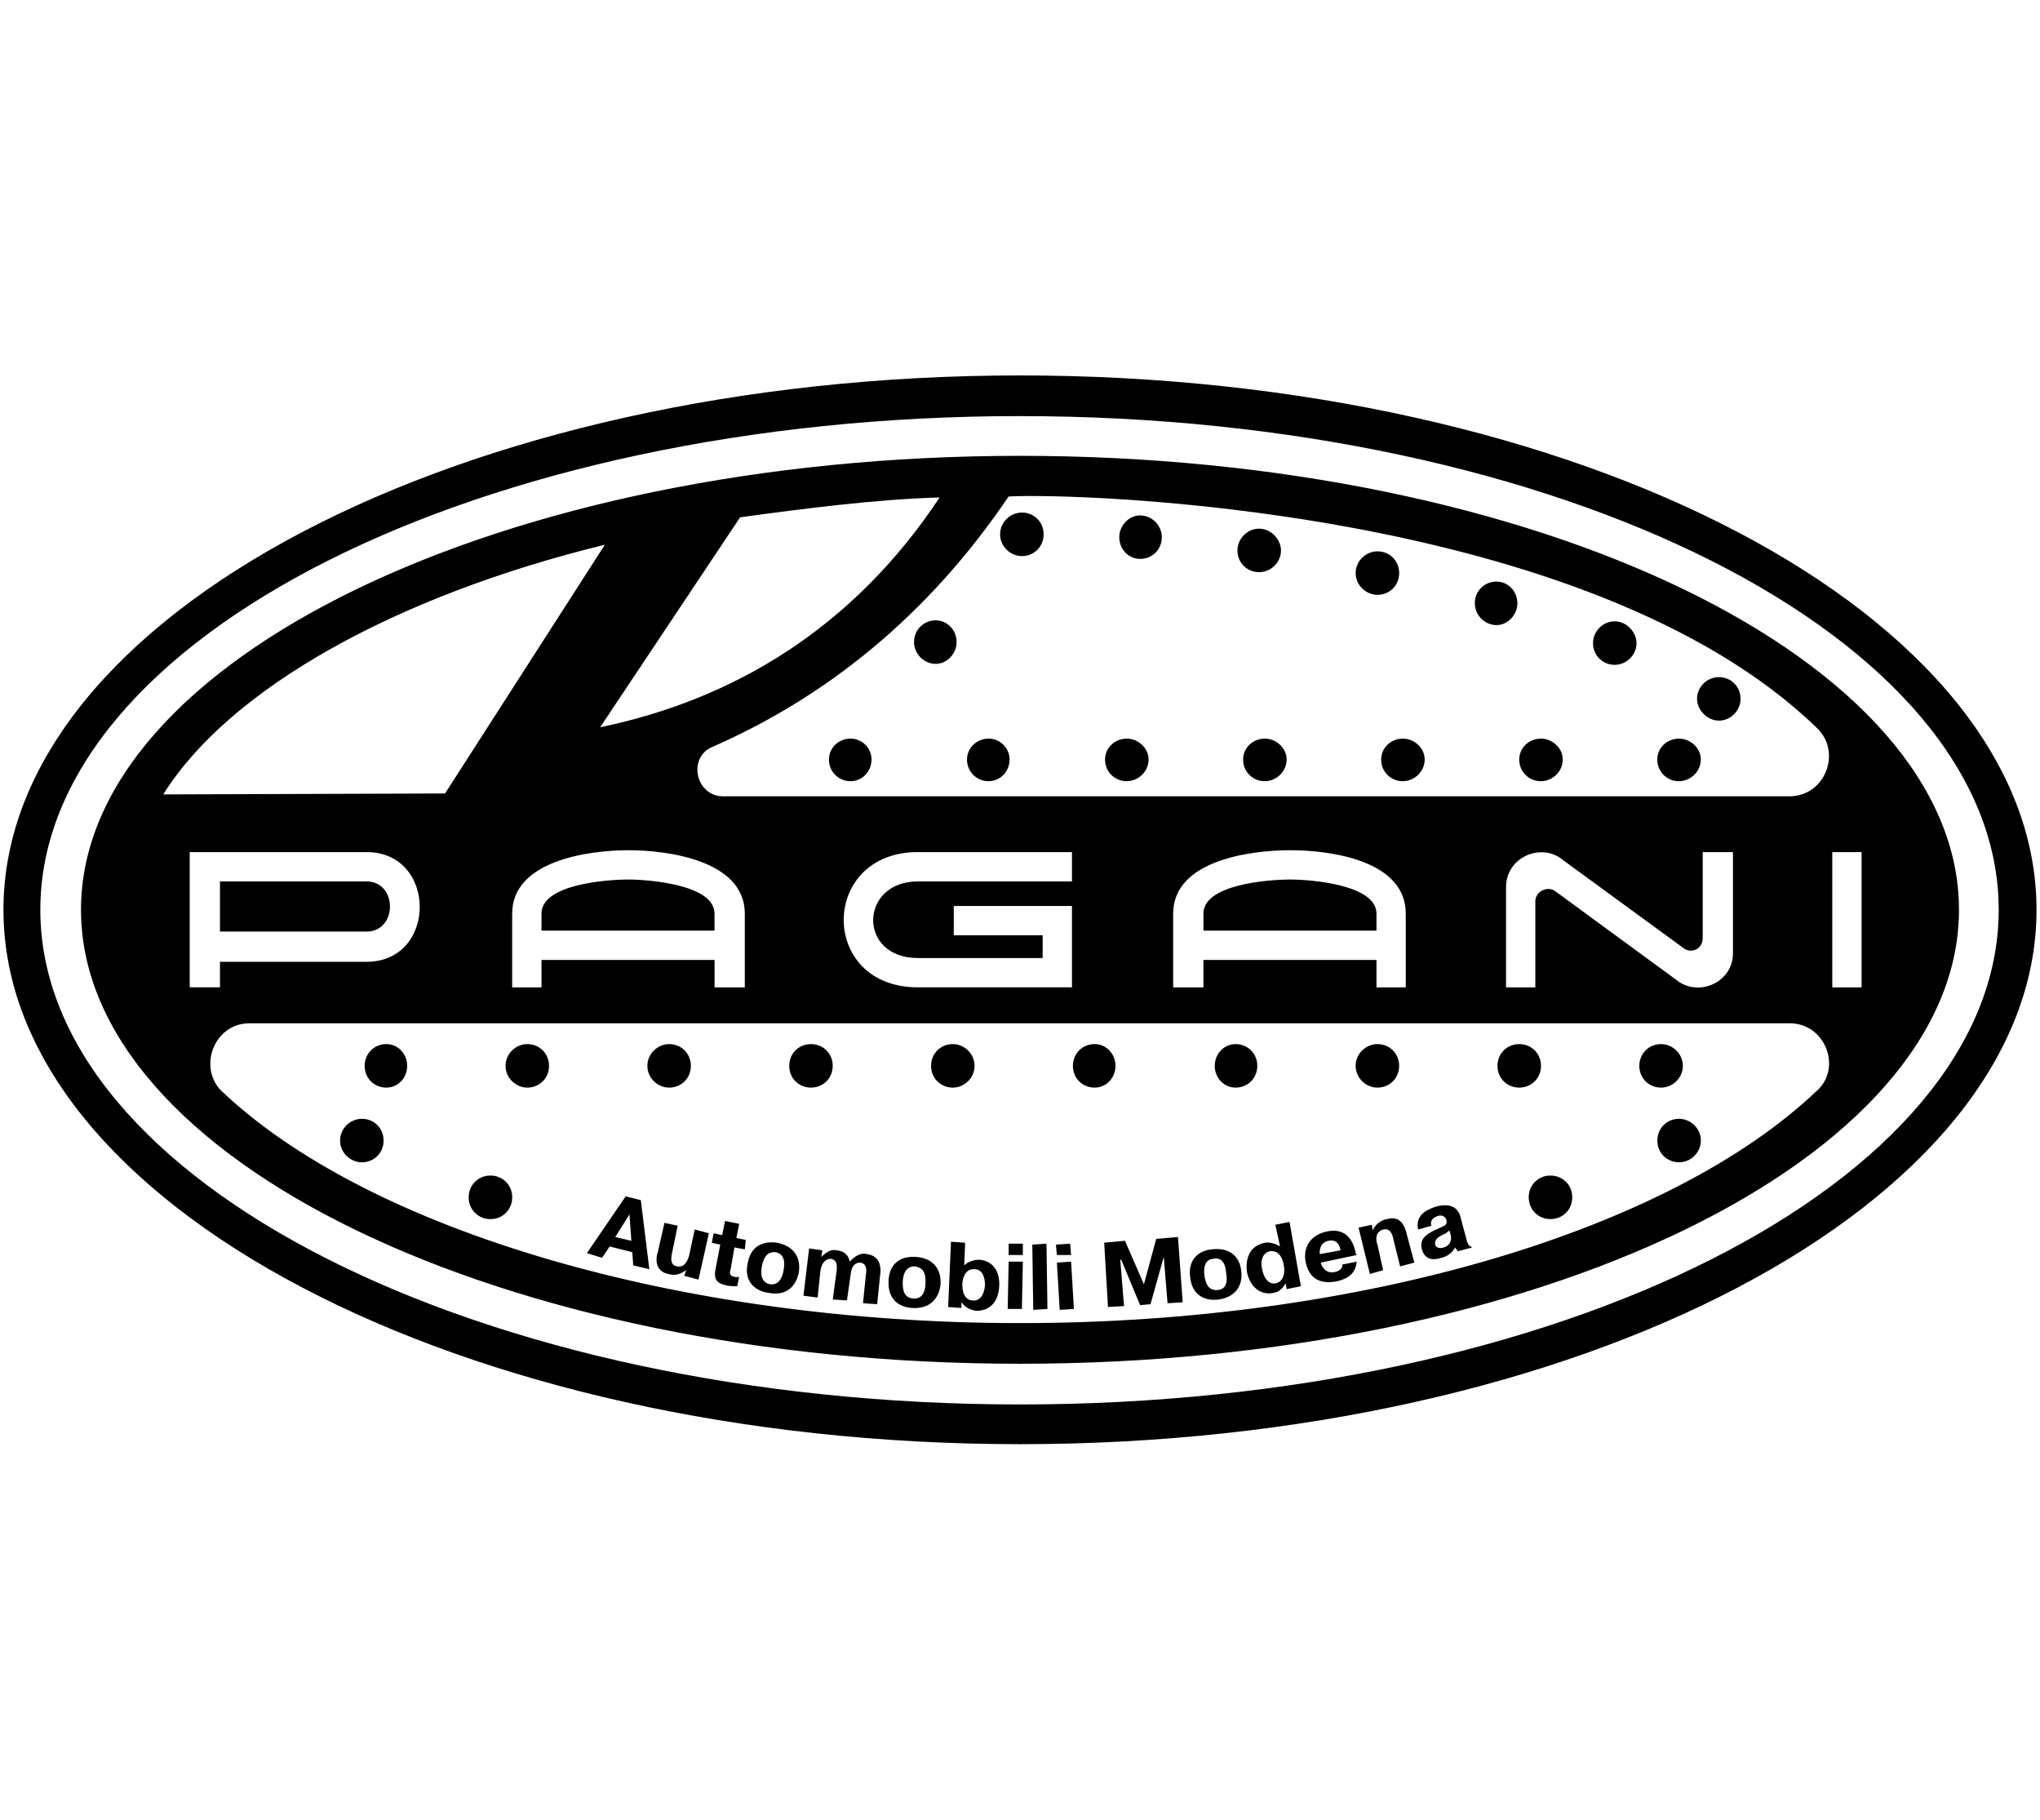 <?xml version="1.0" encoding="UTF-8"?><svg id="a" xmlns="http://www.w3.org/2000/svg" viewBox="0 0 1004.71 896.01"><defs><style>.c{fill-rule:evenodd;stroke-width:0px;}</style></defs><g id="b"><path class="c" d="m355.65,392.11h526.26c17.23-.47,25.15-21.89,13.04-33.53-112.7-109.45-366.52-115.96-398.19-114.1-40.05,59.14-90.35,99.2-147.17,123.88-10.71,6.06-6.52,23.29,6.06,23.75h0Zm546.76,94.08v-66.6h14.43v66.6h-14.43Zm-374.45-52.16h-75.91c-28.87,0-29.81,37.72,0,37.72h61.47v-11.18h-43.78v-14.44h58.21v40.05h-75.91c-48.9,0-48.43-66.6,0-66.6h75.91v14.44h0Zm-434.52,52.16v-66.6h87.09c34.93,0,34.93,54.02,0,54.02h-72.19v12.57h-14.9Zm14.9-52.16v24.69h72.19c15.37,0,15.37-24.69,0-24.69h-72.19Zm143.91,52.16v-36.33c0-26.08,37.72-31.2,57.28-31.2s57.29,5.12,57.29,31.2v36.33h-14.9v-13.5h-85.23v13.5h-14.44,0Zm99.66-27.94v-8.39c0-14.44-33.07-16.77-42.38-16.77-10.71,0-42.84,2.33-42.84,16.77v8.39h85.23Zm225.88,27.94v-36.33c0-26.08,37.72-31.2,57.74-31.2s56.82,5.12,56.82,31.2v36.33h-14.43v-13.5h-85.23v13.5h-14.9Zm100.13-27.94v-8.39c0-14.44-33.07-16.77-42.38-16.77-10.71,0-42.84,2.33-42.84,16.77v8.39h85.23Zm175.58,11.18v-49.84h-14.9v42.38c0,5.59-6.05,7.92-9.78,4.65l-58.68-42.84c-10.72-9.32-28.41-1.86-28.41,13.04v49.37h14.43v-42.38c0-5.12,6.52-7.92,10.25-4.65l59.14,43.31c10.71,8.84,27.94,1.4,27.94-13.04ZM80.41,391.18c32.6-52.16,114.56-97.8,217.49-122.95l-78.71,122.49-138.78.46h0Zm284.09-136.45c30.74-4.19,66.6-8.85,98.27-9.78-42.85,64.73-101.99,99.66-167.2,113.17l68.93-103.38Zm137.85-30.27c254.75,0,462.46,100.59,462.46,223.54s-207.71,223.54-462.46,223.54S39.89,570.95,39.89,448s207.71-223.54,462.46-223.54Zm0-19.56c265.46,0,482.02,108.98,482.02,243.11s-216.57,243.57-482.02,243.57S19.86,582.13,19.86,448s216.56-243.11,482.49-243.11h0Zm0-20.03c275.71,0,500.65,118.29,500.65,263.13s-224.94,263.14-500.65,263.14S1.7,592.84,1.7,448,226.64,184.87,502.35,184.87h0Zm392.13,352.55c-72.19,68.46-224.01,114.1-392.13,114.1s-322.28-46.1-394-115.03c-10.71-12.11-2.33-32.6,14.44-32.6h758.67c17.69,0,26.07,22.35,13.03,33.53Zm-339.51-173.71c5.58,0,10.72,4.65,10.72,10.24,0,6.06-5.13,10.71-10.72,10.71-5.82.1-10.62-4.54-10.72-10.36,0-.12,0-.23,0-.35,0-5.59,4.67-10.24,10.72-10.24Zm-68,0c5.59,0,10.25,4.65,10.25,10.24,0,6.06-4.66,10.71-10.25,10.71-5.82.1-10.62-4.55-10.71-10.37,0-.11,0-.23,0-.34,0-5.59,4.66-10.24,10.71-10.24Zm-67.99,0c5.59,0,10.25,4.65,10.25,10.24,0,6.06-4.65,10.71-10.25,10.71-5.82.1-10.62-4.55-10.71-10.37,0-.11,0-.23,0-.34,0-5.59,4.65-10.24,10.71-10.24Zm203.98,0c5.59,0,10.72,4.65,10.72,10.24,0,6.06-5.12,10.71-10.72,10.71-5.82.1-10.61-4.54-10.71-10.36,0-.12,0-.23,0-.35,0-5.59,4.65-10.24,10.71-10.24Zm68,0c5.58,0,10.71,4.65,10.71,10.24,0,6.06-5.12,10.71-10.71,10.71-5.82.1-10.62-4.54-10.72-10.36,0-.12,0-.23,0-.35,0-5.59,4.67-10.24,10.72-10.24Zm67.99,0c5.58,0,10.72,4.65,10.72,10.24,0,6.06-5.13,10.71-10.72,10.71-5.82.1-10.61-4.54-10.71-10.36,0-.12,0-.23,0-.35,0-5.59,4.65-10.24,10.71-10.24Zm68,0c5.58,0,10.71,4.65,10.71,10.24,0,6.06-5.12,10.71-10.71,10.71-5.82.1-10.62-4.54-10.72-10.36,0-.12,0-.23,0-.35,0-5.59,4.66-10.24,10.72-10.24Zm-287.82,150.42c5.58,0,10.25,4.66,10.25,10.72s-4.66,10.71-10.25,10.71c-6.05,0-10.72-4.65-10.72-10.71s4.66-10.72,10.72-10.72Zm-69.86,0c5.59,0,10.71,4.66,10.71,10.72s-5.12,10.71-10.71,10.71c-6.05,0-10.71-4.65-10.71-10.71s4.66-10.72,10.71-10.72Zm-69.86,0c6.05,0,10.71,4.66,10.71,10.72s-4.65,10.71-10.71,10.71-10.71-4.65-10.71-10.71,4.65-10.72,10.71-10.72Zm209.11,0c6.05,0,10.71,4.66,10.71,10.72s-4.65,10.71-10.71,10.71c-5.58,0-10.25-4.65-10.25-10.71s4.66-10.72,10.25-10.72Zm69.86,0c6.05,0,10.71,4.66,10.71,10.72s-4.65,10.71-10.71,10.71c-5.58,0-10.72-4.65-10.72-10.71s5.13-10.72,10.72-10.72Zm69.86,0c6.05,0,10.71,4.66,10.71,10.72s-4.65,10.71-10.71,10.71-10.72-4.65-10.72-10.71,4.67-10.72,10.72-10.72Zm69.86,0c5.58,0,10.71,4.66,10.71,10.72s-5.12,10.71-10.71,10.71c-6.06,0-10.72-4.65-10.72-10.71s4.65-10.72,10.72-10.72Zm-488.55,0c6.05,0,10.71,4.66,10.71,10.72s-4.65,10.71-10.71,10.71c-5.59,0-10.71-4.65-10.71-10.71s5.12-10.72,10.71-10.72Zm-69.86,0c6.05,0,10.71,4.66,10.71,10.72s-4.66,10.71-10.71,10.71c-5.58,0-10.71-4.65-10.71-10.71s5.12-10.72,10.71-10.72Zm-69.39,0c5.59,0,10.24,4.66,10.24,10.72s-4.65,10.71-10.24,10.71c-6.05,0-10.71-4.65-10.71-10.71s4.65-10.72,10.71-10.72Zm270.59-208.64c5.58,0,10.24,4.65,10.24,10.71,0,5.58-4.65,10.71-10.24,10.71-6.06,0-10.71-5.12-10.71-10.71-.1-5.82,4.55-10.62,10.37-10.71.11,0,.23,0,.34,0Zm42.38-53.09c5.82-.1,10.62,4.55,10.71,10.37,0,.11,0,.23,0,.34.1,5.82-4.55,10.62-10.37,10.71-.11,0-.23,0-.34,0-5.59,0-10.71-4.65-10.71-10.71,0-6.06,5.12-10.71,10.71-10.71Zm58.22,1.4c6.05,0,10.71,5.12,10.71,10.71,0,6.05-4.65,10.71-10.71,10.71-5.58,0-10.25-4.65-10.25-10.71,0-5.59,4.66-10.71,10.25-10.71Zm58.68,6.52c5.59,0,10.72,5.12,10.72,10.71,0,6.05-5.12,10.71-10.72,10.71-5.82.1-10.61-4.54-10.71-10.36,0-.12,0-.23,0-.35,0-5.59,4.65-10.71,10.71-10.71h0Zm58.22,11.17c6.05,0,10.71,4.65,10.71,10.71s-4.65,10.71-10.71,10.71c-5.58,0-10.72-4.65-10.72-10.71s5.13-10.71,10.72-10.71Zm58.68,14.9c5.58,0,10.25,4.66,10.25,10.71,0,5.58-4.66,10.71-10.25,10.71-6.05,0-10.71-5.12-10.71-10.71-.1-5.82,4.55-10.62,10.37-10.71.11,0,.23,0,.34,0Zm58.22,19.56c5.58,0,10.71,5.12,10.71,10.71,0,6.05-5.12,10.71-10.71,10.71-5.82.1-10.62-4.55-10.72-10.37,0-.11,0-.23,0-.34,0-5.58,4.66-10.71,10.72-10.71Zm51.23,27.48c6.05,0,10.71,4.65,10.71,10.71,0,5.59-4.65,10.71-10.71,10.71-5.59,0-10.72-5.12-10.72-10.71,0-6.06,5.12-10.71,10.72-10.71Zm-668.31,217.49c6.05,0,10.71,4.65,10.71,10.71s-4.65,10.71-10.71,10.71c-5.59,0-10.71-4.65-10.71-10.71s5.12-10.71,10.71-10.71Zm63.34,27.95c5.82-.1,10.62,4.55,10.71,10.37,0,.11,0,.23,0,.34.1,5.82-4.54,10.62-10.36,10.72-.12,0-.23,0-.35,0-5.82.1-10.62-4.55-10.71-10.37,0-.12,0-.23,0-.35-.1-5.82,4.55-10.62,10.37-10.71.11,0,.23,0,.34,0Zm585.42-27.95c-6.05,0-10.72,4.65-10.72,10.71s4.66,10.71,10.72,10.71c5.58,0,10.71-4.65,10.71-10.71s-5.12-10.71-10.71-10.71Zm-63.34,27.95c-5.82-.1-10.62,4.54-10.72,10.36,0,.12,0,.23,0,.35,0,6.06,4.66,10.72,10.72,10.72s10.71-4.65,10.71-10.72-4.65-10.71-10.71-10.71Zm-455.48,10.24l-19.09,27.94,7.45,2.33,3.73-5.59,11.17,2.8.47,6.52,7.92,1.86-4.19-34-7.46-1.86h0Zm-5.12,20.03l6.99-11.18.93,13.04-7.92-1.86h0Zm34,19.1l6.98,1.86,5.12-22.82-6.98-1.86-2.79,13.04c-.47,1.4-1.86,6.05-6.06,5.12-2.33-.47-3.26-2.33-2.33-6.52l2.79-13.5-6.52-1.4-3.26,14.44c-.93,2.32-1.86,9.32,5.12,10.71,2.8.93,5.59.46,8.85-1.86l-.93,2.8h0Zm13.51-16.31l4.19.93-2.33,12.11c-.93,4.65.47,6.99,5.12,7.92,1.4.47,3.73.47,5.59.47l.93-4.65c-.47,0-1.4.47-2.32,0-2.8-.47-2.33-2.33-1.86-3.73l1.86-10.71,5.12.93.47-4.65-4.65-.93,1.4-6.99-6.98-1.4-1.4,6.99-4.19-.93-.93,4.65h0Zm27.94,24.69c6.98,1.4,13.04-1.4,14.9-9.78,1.4-8.39-3.26-13.5-10.71-14.9-6.52-.93-13.04,1.4-14.44,10.25-1.86,8.39,3.26,13.5,10.24,14.44Zm.93-4.19c-5.12-.93-4.66-6.05-4.19-8.85,1.4-7.45,5.12-6.98,6.98-6.98,1.4.46,5.12,1.4,3.73,8.85-.47,2.8-1.86,7.45-6.52,6.98Zm19.09-17.7l-2.79,23.29,6.98.93,1.4-13.5c.93-4.65,3.26-5.59,5.12-5.59,2.8.47,3.26,2.8,2.8,6.06l-1.86,13.97,6.98.46,1.86-13.04c.47-4.65,2.8-5.59,4.66-5.59,3.26.47,3.26,3.73,2.79,6.05l-1.4,13.98,6.98.46,1.4-13.97c.47-2.79.93-9.78-6.52-10.71-1.4-.47-4.66-.47-8.39,3.72-.47-2.32-1.86-5.12-6.52-5.58-1.86-.47-4.19,0-7.45,3.26l.47-3.26-6.52-.93h0Zm50.76,29.34c7.45.47,13.04-3.26,13.98-11.65.47-8.38-4.66-13.04-12.11-13.5-6.52-.47-13.04,2.32-13.51,11.65-.47,8.85,4.65,13.04,11.64,13.5h0Zm.47-4.65c-5.12-.47-5.12-5.12-5.12-8.39.47-7.45,4.65-7.45,6.06-7.45,1.86.47,5.58.93,5.12,8.39,0,2.79-.93,7.92-6.06,7.45Zm23.75,1.86c2.33,2.79,4.19,3.72,7.45,4.19,5.59,0,10.71-3.26,11.18-12.11.47-7.45-3.26-12.57-9.78-13.04-2.79,0-5.58.93-7.45,2.79l.47-11.18-6.98-.47-1.4,32.14,6.52.47v-2.79h0,0Zm.47-8.85c0-1.86.93-7.92,6.05-7.45,3.73,0,5.12,3.73,5.12,7.92-.47,5.12-2.8,7.92-6.06,7.45-2.79,0-5.12-2.33-5.12-7.92h0Zm22.82-11.18l-.47,23.29h6.99l.47-23.29h-6.99Zm0-3.25h6.99v-5.59h-6.99v5.59Zm11.65-5.13l.46,32.13,6.99-.46-.47-32.14-6.98.47h0Zm12.11,8.85l1.39,23.29,6.99-.46-1.39-23.29-6.99.47h0Zm0-3.72h6.99l-.47-5.59-6.99.47.47,5.12Zm40.99,24.68l5.12-.47,6.52-23.29,1.87,22.82,7.45-.47-2.32-32.14-10.72.93-6.05,22.35-9.32-21.42-10.25.93,1.87,31.67,7.91-.46-1.86-22.82h.47l9.31,22.36h0Zm38.66-2.79c6.98-.93,12.11-5.59,11.17-13.97-.93-8.39-6.99-11.65-14.43-10.72-6.05.47-12.12,4.65-10.72,13.98.93,8.38,6.98,11.64,13.98,10.71h0Zm-.47-4.66c-5.13.46-6.05-4.19-6.52-6.99-.93-7.45,2.79-8.39,4.65-8.39,1.4-.46,5.59-.46,6.05,6.99.47,2.8.94,7.92-4.18,8.39h0Zm40.98-1.86l-5.58-31.67-6.99,1.4,2.32,10.71c-1.86-1.4-5.58-2.33-7.46-1.86-6.98,1.4-9.77,6.99-8.85,14.44,1.4,6.99,6.52,11.65,13.04,10.25,2.79-.47,4.19-1.86,6.05-4.65l.47,2.79,7-1.4h0Zm-8.39-10.25c.93,5.59-1.39,8.39-4.18,8.85-3.26.46-5.58-2.33-6.52-6.99-.93-3.73,0-7.92,3.73-8.85,3.71-.46,6.05,1.87,6.98,6.98h0Zm28.87-.46c0,2.32-1.86,3.26-3.73,3.72-4.65.93-6.51-2.79-6.98-4.65l17.69-3.72-.47-.93c-.47-2.79-2.79-13.04-13.96-10.71-7.46,1.4-12.12,6.99-10.72,14.9,2.32,11.65,11.64,10.25,14.9,9.78,4.19-.93,9.78-2.79,10.25-9.78l-6.98,1.4h0Zm-11.17-5.12c-.47-5.59,3.73-6.52,4.18-6.52,1.87-.47,5.13-.47,6.06,4.65l-10.24,1.87h0Zm25.62-14.44l-6.52,1.4,5.58,22.82,6.52-1.86-2.79-12.57c-.47-.93-1.87-6.05,2.79-7.45,3.73-.93,4.66,2.79,5.12,5.12l3.26,13.04,6.99-1.86-3.73-13.97c-1.86-8.39-6.52-8.39-9.78-7.45-2.79.47-5.58,2.32-6.98,5.58l-.46-2.79h0Zm29.34.47c-.92-3.26,1.87-4.19,2.8-4.66s3.71-.93,4.65,1.87v.46c.47,2.33-1.39,2.33-6.05,4.65-3.73,1.86-7.46,4.19-6.05,9.32.47,1.86,2.32,6.52,9.32,4.19,3-.53,5.58-2.42,6.99-5.12l1.39,1.86,6.99-1.86-.47-.47c-.92,0-1.86-1.4-2.32-3.72l-2.79-10.25c-.47-2.79-2.79-8.39-12.57-5.58-2.34.93-10.25,3.26-8.38,11.18l6.5-1.87h0Zm9.31,3.72c1.4,4.65-1.39,6.52-3.25,6.99-1.4.46-3.73.46-4.19-1.4-.47-2.79,1.86-3.73,3.26-4.65,2.32-.93,1.86-.93,3.73-2.33l.46,1.39h0Z"/></g></svg>